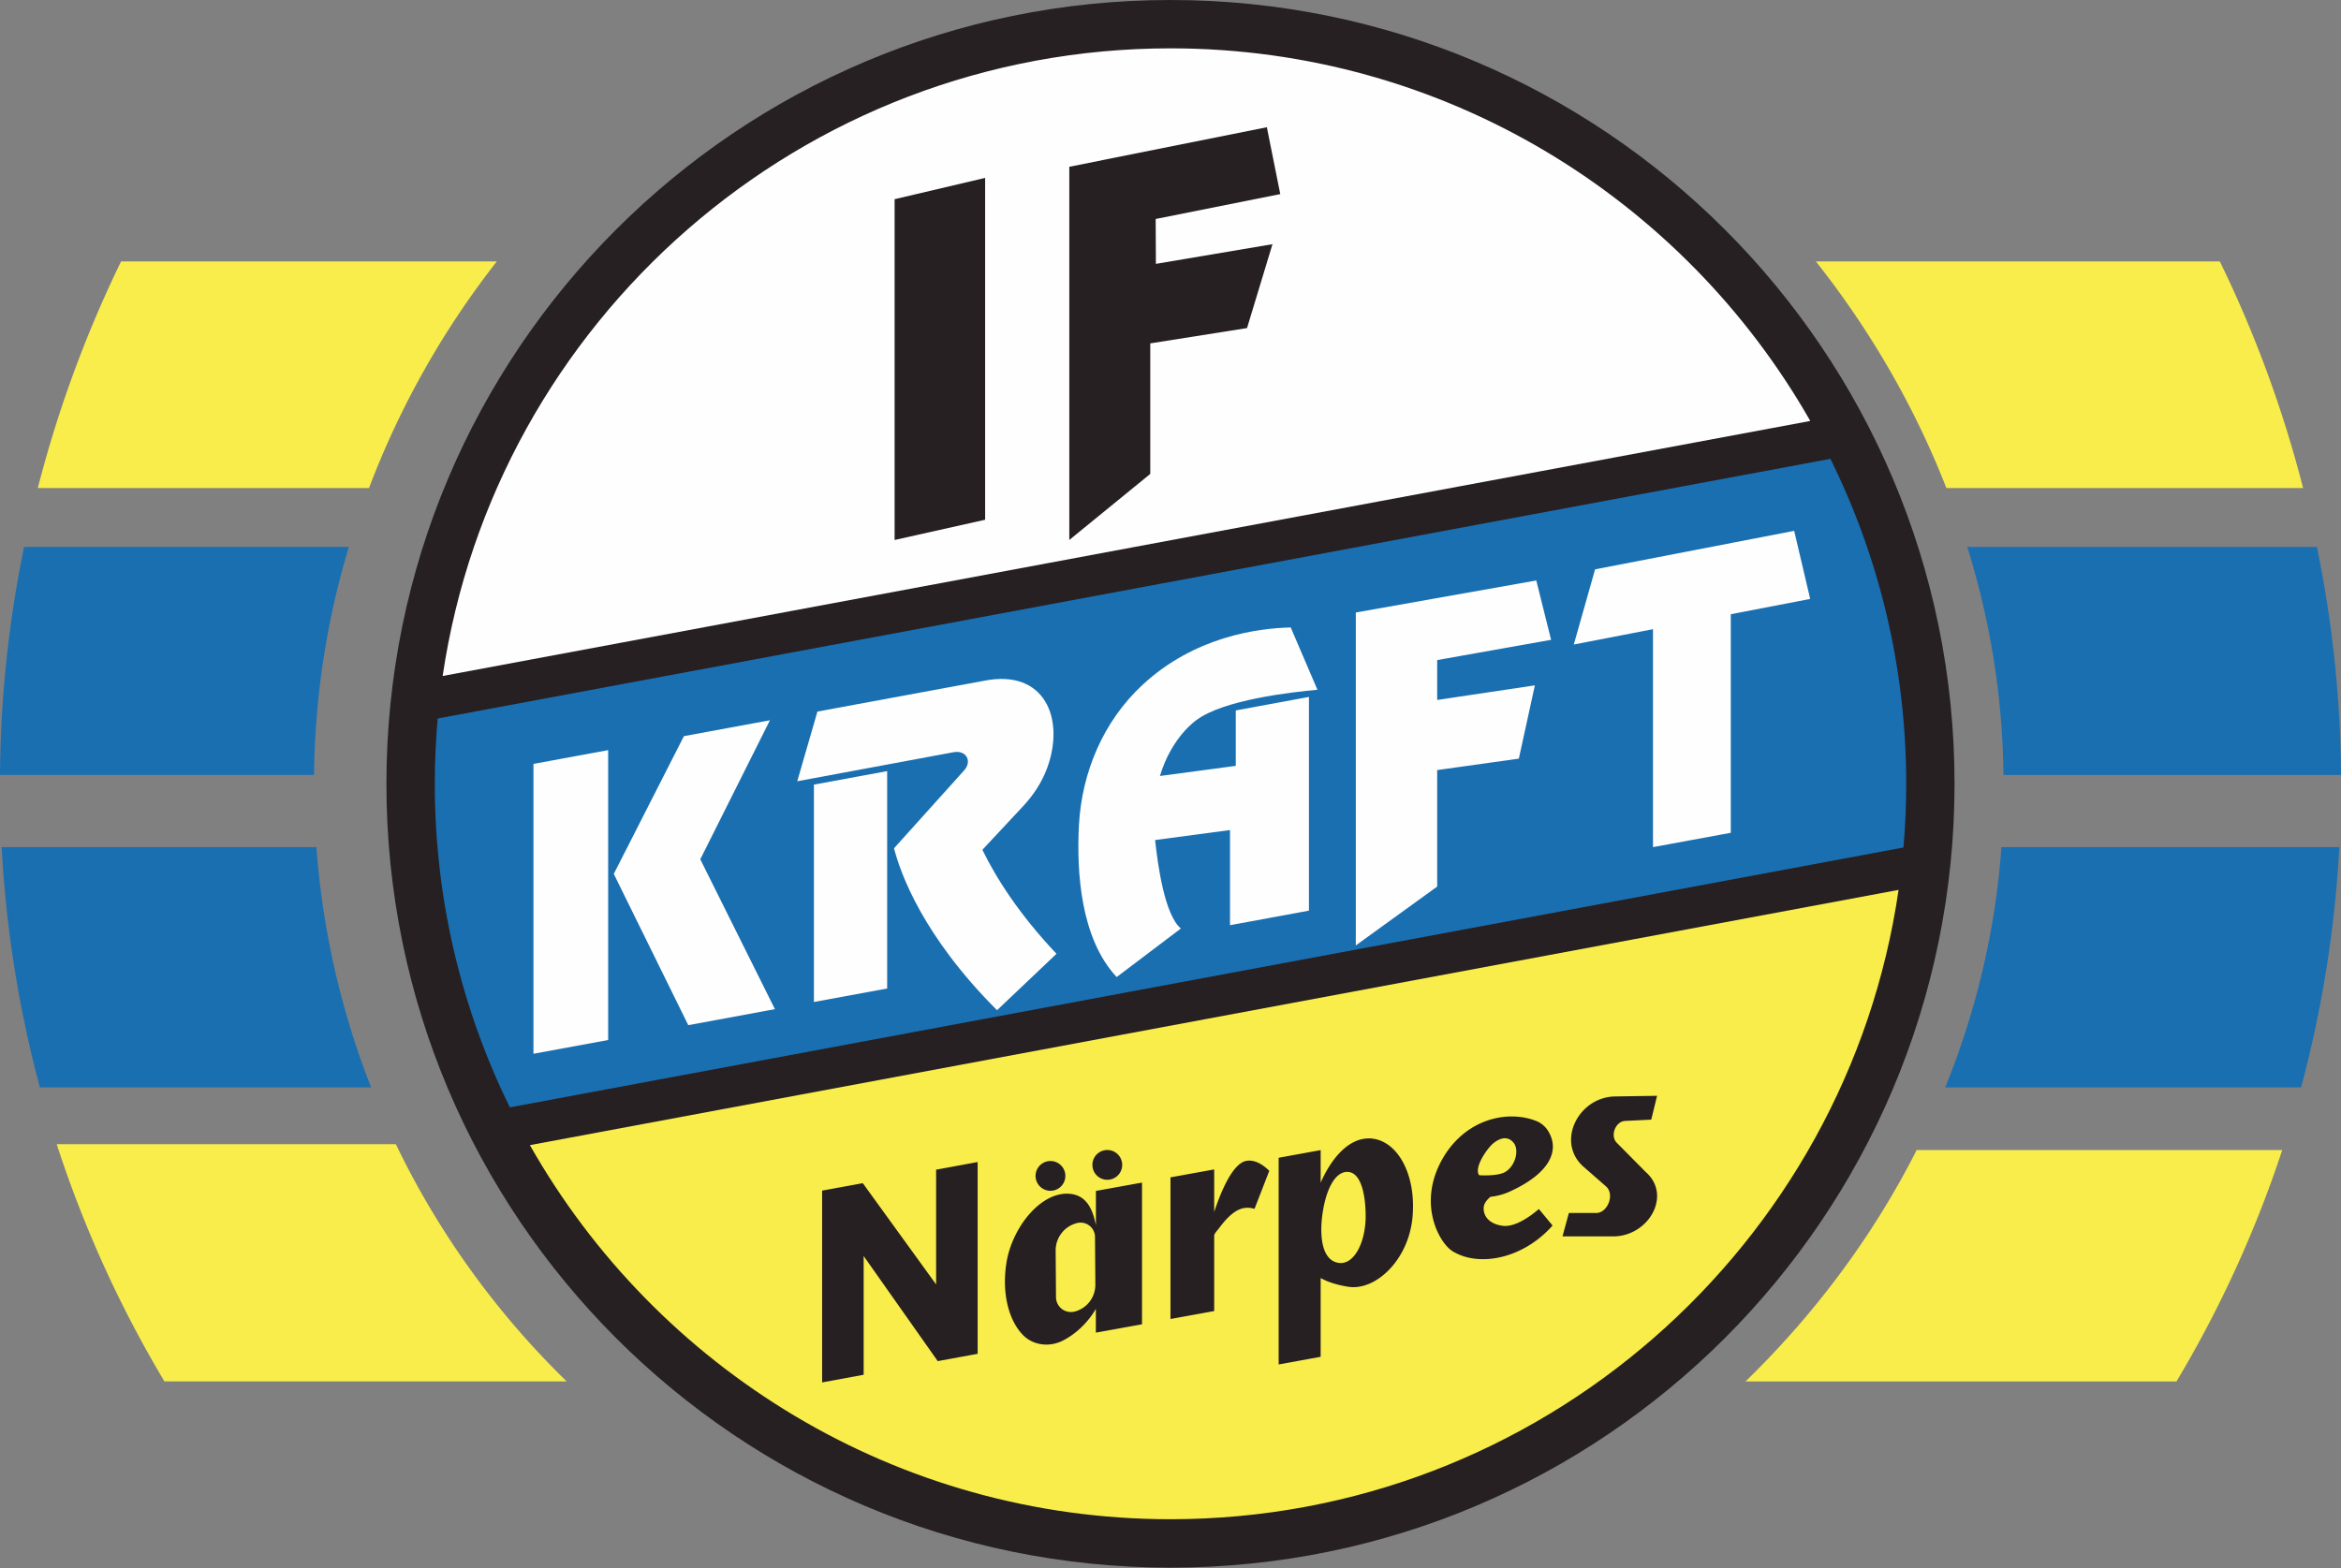 <svg xmlns="http://www.w3.org/2000/svg" width="500" height="335" fill="none"><rect width="100%" height="100%" fill="#808080" stroke="none"/><path fill="#262022" d="M249.997 334.923c92.486 0 167.461-74.975 167.461-167.462C417.458 74.975 342.483 0 249.997 0 157.51 0 82.535 74.975 82.535 167.461c0 92.487 74.975 167.462 167.462 167.462Z"/><path fill="#FEFEFE" d="M386.633 89.939 94.547 144.423C105.729 68.655 171.17 10.328 250 10.328c58.477 0 109.599 32.106 136.647 79.61h-.015Z"/><path fill="#1A6FB1" d="M407.137 167.465c0 4.578-.195 9.126-.585 13.599l-297.655 55.52c-10.251-20.863-16.03-44.323-16.03-69.119 0-4.698.21-9.351.616-13.958l297.459-55.476c10.371 20.954 16.195 44.519 16.195 69.434Z"/><path fill="#F9ED4B" d="M405.502 190.14c-11.017 75.933-76.564 134.44-155.499 134.44-58.597 0-109.81-32.24-136.827-79.925l292.326-54.53v.015Z"/><path fill="#262022" d="M208.81 248.266v40.976l-1.081.195-7.445 1.366-.345-.496-15.475-21.959v25.367l-8.87 1.636v-40.977l8.675-1.591.195.256 15.475 21.373v-24.51l8.871-1.636ZM234.071 254.442v7.31c-.69-3.437-1.981-6.214-5.283-6.664-6.259-.841-12.623 7.039-13.839 14.769-1.006 6.409.48 12.263 3.572 15.4 2.192 2.206 5.629 2.582 8.405 1.201 2.807-1.396 5.464-3.918 7.13-6.815v5.074l9.861-1.787v-30.274l-9.861 1.786h.015Zm-4.488 25.757a3.193 3.193 0 0 1-4.037-3.062l-.075-9.936a6.025 6.025 0 0 1 4.637-5.914c.241-.06.481-.075.706-.075a3.081 3.081 0 0 1 3.062 3.047l.075 10.206a5.915 5.915 0 0 1-4.353 5.734h-.015ZM224.362 254.411a3.182 3.182 0 1 0 0-6.365 3.182 3.182 0 0 0 0 6.365ZM236.502 252.059a3.181 3.181 0 1 0 0-6.364 3.182 3.182 0 0 0 0 6.364ZM271.1 250.145l-3.153 8.12c-.675-.195-1.38-.285-2.041-.195-1.591.195-2.912 1.305-3.977 2.431a21.964 21.964 0 0 0-1.516 1.846c-.24.331-1.081 1.216-1.081 1.621v16.136l-9.336 1.696v-30.26l9.336-1.696v9.081c1.186-3.602 3.752-10.281 6.814-10.897 1.892-.375 3.708.886 4.954 2.117ZM292.31 243.226c-4.338 0-7.985 4.293-10.237 9.456v-6.964l-8.975 1.636v44.158l8.975-1.636V273.05c1.426.81 3.347 1.456 5.884 1.861 5.854.931 12.983-5.749 13.749-15.039.78-9.291-3.467-16.631-9.396-16.661v.015Zm-.676 17.981c-.42 5.239-2.746 8.781-5.403 8.631-3.902-.225-4.518-5.719-3.707-10.912.81-5.178 2.806-8.781 5.463-8.541 3.662.346 3.828 8.421 3.647 10.822ZM320.633 261.831s-3.648-.406-3.753-3.603c-.03-.96.586-1.816 1.471-2.536a13.102 13.102 0 0 0 4.098-1.111c8.57-3.888 10.792-8.796 8.195-12.968-.57-.916-1.381-1.606-2.371-2.057-.436-.18-.886-.33-1.351-.48-.03 0-.06 0-.09-.015-6.259-1.741-14.484.705-18.942 8.886-5.119 9.396-.451 17.666 2.386 19.392 5.629 3.437 15.025 1.606 21.329-5.508l-2.927-3.528c-1.726 1.486-5.328 4.158-8.06 3.528h.015Zm-4.698-10.747c-1.186-1.486 1.561-5.644 3.062-6.86 1.501-1.2 3.122-1.531 4.307-.045 1.186 1.486.436 4.818-1.771 6.184-1.636 1.006-5.613.721-5.613.721h.015ZM344.56 264.151h-10.837l1.366-4.998h5.808c2.507.015 4.023-4.022 2.132-5.673l-4.788-4.188c-6.019-5.269-1.126-15.04 6.874-15.04l8.811-.135-1.246 5.088-5.449.271c-2.221 0-3.467 3.317-1.801 4.788l6.049 6.109c5.704 4.983.645 13.778-6.934 13.778h.015Z"/><path fill="#FEFEFE" d="M129.893 160.266v61.929l-15.955 2.942v-61.93l15.955-2.941ZM165.511 215.602l-18.507 3.422-15.91-32.315 14.979-29.434 18.372-3.392-14.874 29.704 15.94 32.015ZM209.816 181.547c2.927 6.004 7.79 13.719 15.835 22.23l-12.698 12.052c-15.73-15.715-20.593-29.088-22.004-34.597l14.83-16.48c1.996-2.042.645-4.563-2.147-4.038l-33.351 6.199 4.308-14.889 35.738-6.605c12.788-2.476 17.186 8.091 13.343 18.627-1.126 3.077-2.957 5.854-5.193 8.241l-8.631 9.245-.03.015Z"/><path fill="#FEFEFE" d="M189.48 164.75v46.44l-15.64 2.881v-46.439l15.64-2.882ZM263.944 151.781l15.625-2.882v45.659l-16.856 3.107v-20.323l-16 2.132c.57 5.328 2.041 16.045 5.508 18.897l-13.718 10.371c-7.685-8.21-8.586-22.364-8.06-32.405.6-11.378 5.238-22.275 13.583-30.02 11.077-10.281 24.511-12.097 31.655-12.262l5.704 13.313c-5.404.48-20.128 2.132-25.877 6.499 0 0-5.253 3.528-7.759 11.918l16.195-2.162v-11.857.015ZM306.959 149.547l20.863-3.122-3.422 15.655-17.441 2.446v24.886l-17.381 12.578v-71.13l38.545-6.844 3.167 12.683-24.331 4.322v8.526ZM386.629 127.958l-16.961 3.272v46.695l-16.616 3.062v-46.56l-16.915 3.273 4.548-16.061 42.522-8.225 3.422 14.544Z"/><path fill="#262022" d="m210.407 111.044-19.333 4.323V42.556l19.333-4.548v73.036ZM246.878 56.373l24.901-4.202-5.433 17.921-20.668 3.272v27.888l-17.291 14.109v-79.73l42.192-8.451 2.866 14.289-26.612 5.313.045 9.591Z"/><path fill="#1A6FB1" d="M500 165.573h-72.09c-.181-16.901-2.897-33.247-7.73-48.721h74.672A249.496 249.496 0 0 1 500 165.573ZM499.638 180.992a249.52 249.52 0 0 1-8.165 51.333h-76.008c6.514-16.045 10.702-33.276 12.007-51.333h72.166ZM74.507 116.844a175.079 175.079 0 0 0-7.43 48.721H0a249.251 249.251 0 0 1 5.148-48.721h69.374-.015ZM79.25 232.325H8.525a248.561 248.561 0 0 1-8.166-51.333h67.213c1.351 17.997 5.373 35.243 11.692 51.333h-.014Z"/><path fill="#F9ED4B" d="M106.117 55.852a184.533 184.533 0 0 0-27.303 48.42H8.074a256.735 256.735 0 0 1 17.786-48.42h80.257ZM491.905 104.272h-76.189c-6.859-17.576-16.375-33.876-27.872-48.42h86.275a254.738 254.738 0 0 1 17.786 48.42ZM121.038 295.14H35.123a248.262 248.262 0 0 1-23.01-50.687H84.55c9.111 18.957 21.509 36.083 36.489 50.687ZM487.448 245.711a247.781 247.781 0 0 1-22.59 49.441h-92.053c14.649-14.244 27.182-30.919 36.563-49.441h78.08Z"/></svg>